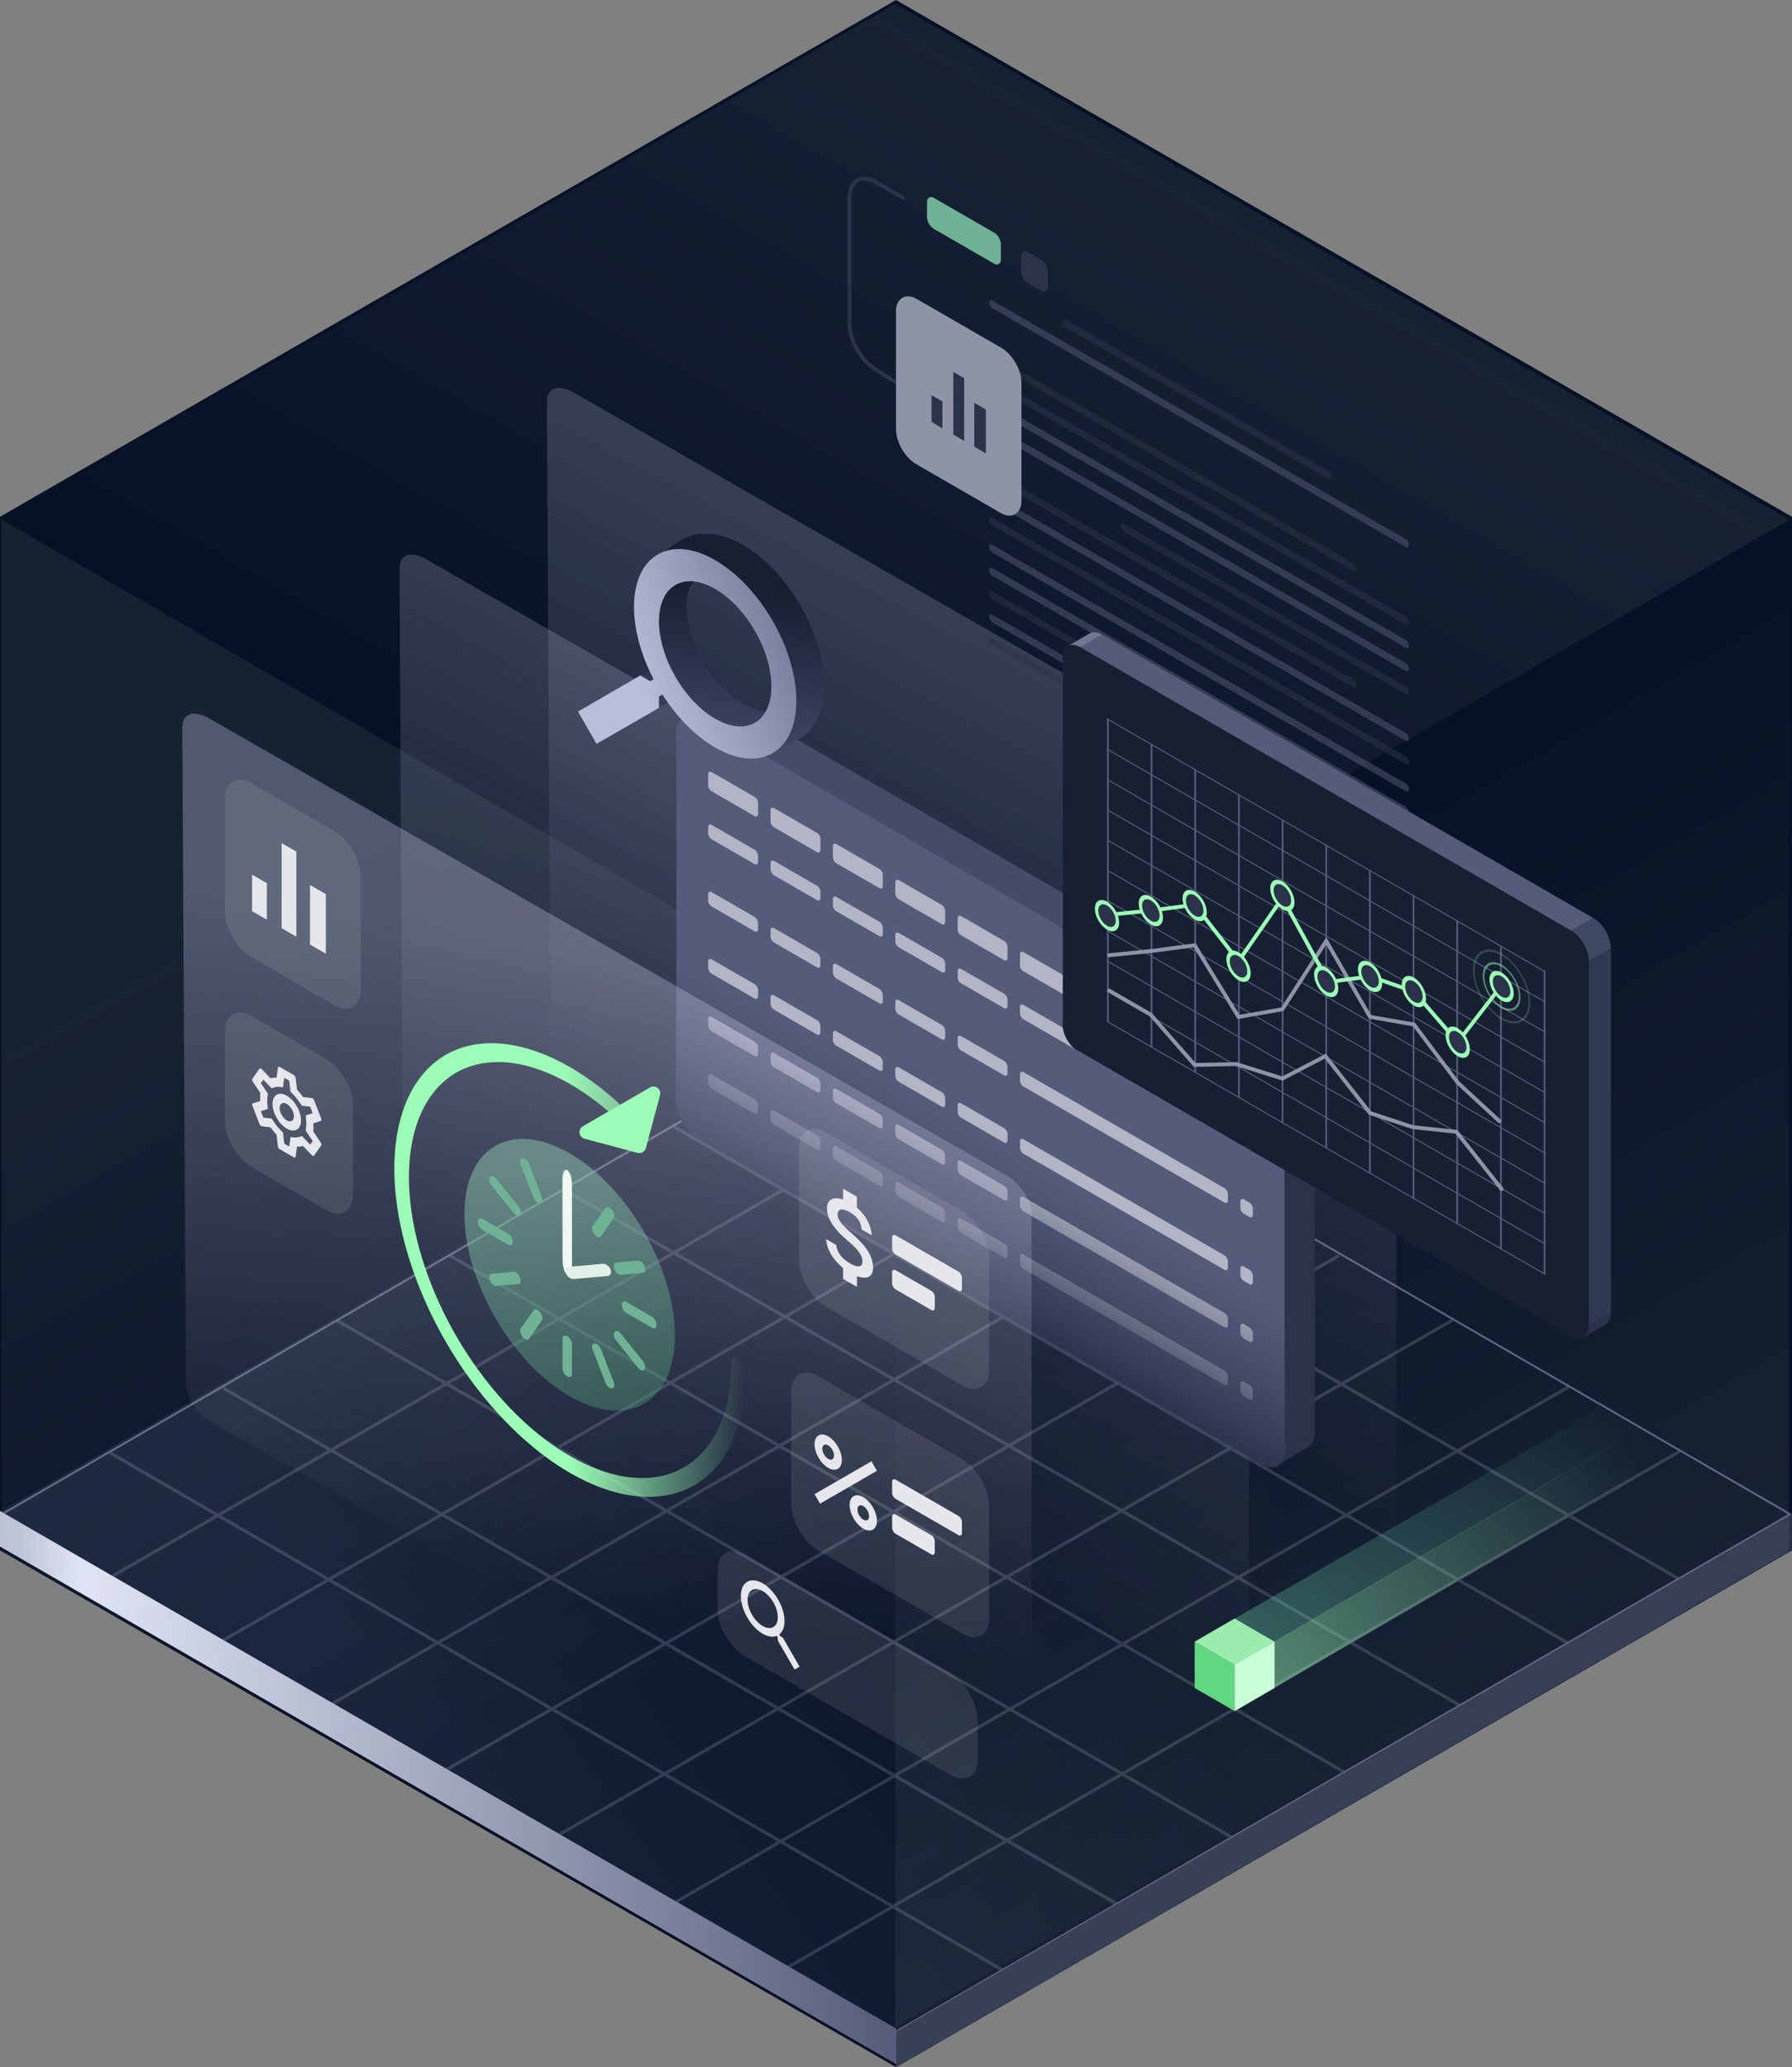 <svg width="462" height="533" viewBox="0 0 462 533" fill="none" xmlns="http://www.w3.org/2000/svg">
<rect x="0" y="0" width="462" height="533" fill="#808080" stroke="none"/>
<g clip-path="url(#clip0_3003_2046)">
<path d="M231 0L462 133.25V399.75L231 533L0 399.75V133.25L231 0Z" fill="#071126"/>
<path fill-rule="evenodd" clip-rule="evenodd" d="M201.603 274.04L202.02 273.317L230.544 289.793L259.144 273.317L259.561 274.04L231.378 290.275L259.159 306.322L287.498 289.996L287.915 290.718L259.993 306.804L287.272 322.56L315.643 306.202L316.06 306.924L288.106 323.042L316.805 339.619L345.04 323.353L345.457 324.076L317.639 340.101L345.836 356.388L374.227 340.032L374.644 340.754L346.67 356.87L375.725 373.652L404.457 357.072L404.875 357.794L376.559 374.134L404.475 390.259L432.811 373.862L433.228 374.585L405.309 390.74L433.02 406.747L432.603 407.469L404.476 391.222L376.72 407.283L404.666 423.426L404.249 424.148L375.887 407.765L348.865 423.402L376.521 439.326L376.104 440.048L348.031 423.884L319.126 440.611L347.125 456.783L346.708 457.505L318.293 441.093L290.121 457.395L317.937 473.462L317.52 474.184L289.288 457.877L260.479 474.547L288.124 490.502L287.707 491.335L259.561 475.078L231.023 491.592L258.728 507.653L258.311 508.375L230.191 492.074L202.019 508.375L201.602 507.653L229.359 491.592L201.251 475.297L172.832 491.697L172.415 490.974L200.419 474.815L171.269 457.916L144.478 473.35L144.061 472.628L170.436 457.433L142.29 441.117L115.291 456.671L114.874 455.949L141.458 440.634L112.884 424.07L85.269 439.993L84.852 439.27L112.052 423.587L84.749 407.76L57.749 423.314L57.332 422.592L83.916 407.277L56.186 391.201L29.395 406.635L28.978 405.913L55.353 390.719L28.145 374.946L28.562 374.224L56.187 390.238L84.472 373.943L57.332 358.267L57.749 357.545L85.319 373.456L114.265 356.78L86.52 340.754L86.937 340.032L115.1 356.299L143.335 340.034L115.708 324.076L116.125 323.353L144.169 339.553L172.865 323.022L145.729 307.397L146.146 306.675L173.7 322.54L201.057 306.78L173.249 290.718L173.666 289.996L201.892 306.3L229.709 290.274L201.603 274.04ZM230.544 290.756L202.726 306.781L230.507 322.828L258.324 306.803L230.544 290.756ZM201.891 307.262L174.536 323.022L202.36 339.043L229.672 323.309L201.891 307.262ZM173.7 323.503L145.004 340.034L172.784 356.081L201.525 339.524L173.7 323.503ZM144.169 340.515L115.934 356.781L143.715 372.828L171.95 356.562L144.169 340.515ZM115.099 357.262L86.153 373.938L113.946 389.977L142.88 373.309L115.099 357.262ZM85.306 374.425L57.02 390.721L84.75 406.797L113.087 390.472L85.306 374.425ZM231.341 323.31L259.159 307.285L286.437 323.041L258.631 339.073L231.341 323.31ZM203.195 339.524L230.506 323.791L257.797 339.555L230.541 355.27L203.195 339.524ZM173.619 356.563L202.36 340.005L229.706 355.751L200.934 372.341L173.619 356.563ZM144.549 373.31L172.784 357.044L200.099 372.822L171.876 389.094L144.549 373.31ZM114.78 390.459L143.714 373.791L171.042 389.575L142.131 406.244L114.78 390.459ZM85.583 407.279L113.921 390.954L141.261 406.746L112.885 423.107L85.583 407.279ZM287.271 323.523L259.465 339.555L288.153 356.125L315.97 340.1L287.271 323.523ZM258.631 340.036L231.376 355.751L260.096 372.288L287.318 356.606L258.631 340.036ZM230.541 356.232L201.768 372.822L230.43 389.378L259.261 372.769L230.541 356.232ZM200.933 373.303L172.71 389.576L201.361 406.125L229.596 389.859L200.933 373.303ZM171.876 390.057L142.966 406.726L171.616 423.261L200.526 406.606L171.876 390.057ZM142.095 407.228L113.718 423.589L142.292 440.154L170.733 423.769L142.095 407.228ZM288.987 356.607L316.804 340.582L345.001 356.869L317.184 372.894L288.987 356.607ZM260.932 372.769L288.152 357.088L316.349 373.375L289.173 389.031L260.932 372.769ZM231.265 389.86L260.096 373.251L288.337 389.512L259.461 406.147L231.265 389.86ZM202.195 406.607L230.43 390.341L258.626 406.628L230.391 422.894L202.195 406.607ZM172.45 423.742L201.36 407.088L229.557 423.375L200.659 440.023L172.45 423.742ZM143.124 440.637L171.567 424.251L199.764 440.538L171.27 456.953L143.124 440.637ZM345.835 357.351L318.018 373.376L347.097 390.173L374.891 374.134L345.835 357.351ZM317.183 373.857L290.008 389.512L319.157 406.296L346.263 390.654L317.183 373.857ZM289.173 389.993L260.295 406.629L289.423 423.454L318.322 406.777L289.173 389.993ZM259.461 407.11L231.226 423.376L260.378 440.215L288.589 423.935L259.461 407.11ZM230.391 423.857L201.493 440.504L230.683 457.35L259.544 440.696L230.391 423.857ZM200.598 441.02L172.103 457.436L201.252 474.334L229.776 457.874L200.598 441.02ZM347.931 390.654L375.725 374.615L403.642 390.741L375.887 406.802L347.931 390.654ZM319.992 406.777L347.097 391.135L375.054 407.284L348.03 422.921L319.992 406.777ZM290.257 423.935L319.157 407.258L347.197 423.404L318.293 440.129L290.257 423.935ZM261.212 440.696L289.423 424.417L317.46 440.611L289.288 456.913L261.212 440.696ZM231.517 457.832L260.378 441.178L288.455 457.395L259.646 474.066L231.517 457.832ZM202.084 474.816L230.61 458.355L258.728 474.597L230.191 491.11L202.084 474.816Z" fill="#2B334A"/>
<path d="M0.496 390.43L231 257.031L461.504 390.43L231 523.828L0.496 390.43Z" stroke="#555C7A" stroke-width="0.5" stroke-linecap="round"/>
<rect width="266.05" height="266.05" transform="matrix(-0.866 0.5 0.866 0.5 230 257)" fill="url(#paint0_linear_3003_2046)" fill-opacity="0.3"/>
<path fill-rule="evenodd" clip-rule="evenodd" d="M0 389.596L231 523.025V532.199L0 398.769V389.596Z" fill="url(#paint1_linear_3003_2046)"/>
<path fill-rule="evenodd" clip-rule="evenodd" d="M231 523.859L462 390.43V399.603L231 533.033V523.859Z" fill="url(#paint2_linear_3003_2046)"/>
<g opacity="0.15">
<rect width="266.047" height="266.047" transform="matrix(-0.866 0.5 -3.18351e-05 1 461.227 133.987)" fill="url(#paint3_linear_3003_2046)"/>
<rect width="266.047" height="266.047" transform="matrix(-0.866 -0.5 3.18351e-05 1 230.818 267.015)" fill="url(#paint4_linear_3003_2046)"/>
<rect width="266.047" height="266.047" transform="matrix(-0.866 -0.5 -0.866 0.5 461.227 134.016)" fill="url(#paint5_linear_3003_2046)"/>
</g>
<path d="M314.667 443.166L110.299 325.472C106.649 323.647 103.912 319.085 103.912 315.436L103 146.649C103 143 105.737 142.088 109.386 143.912L314.667 261.607C318.317 263.431 321.966 267.993 321.966 271.643L321.966 440.429C321.966 444.079 318.317 444.991 314.667 443.166Z" fill="url(#paint6_linear_3003_2046)" fill-opacity="0.2"/>
<path d="M352.667 400.166L148.299 282.472C144.649 280.647 141.912 276.085 141.912 272.436L141 103.649C141 100 143.737 99.088 147.386 100.912L352.667 218.607C356.317 220.431 359.966 224.993 359.966 228.643L359.966 397.429C359.966 401.079 356.317 401.991 352.667 400.166Z" fill="url(#paint7_linear_3003_2046)" fill-opacity="0.2"/>
<rect width="181.037" height="108.622" rx="7" transform="matrix(-0.866 -0.5 0 1 331.162 272.28)" fill="#555C7A"/>
<rect width="9.052" height="94.139" transform="matrix(-0.866 0.5 0 1 339 274.996)" fill="#2B334A"/>
<rect width="166.554" height="9.052" transform="matrix(-0.866 -0.5 -0.866 0.5 332.729 264.134)" fill="#454C67"/>
<path d="M331.161 373.661C331.161 375.514 330.549 377.014 329.324 377.721L337.163 373.195C338.388 372.488 339 370.989 339 369.135L331.161 373.661Z" fill="#2B334A"/>
<path d="M331.161 279.522C331.161 275.523 328.353 270.659 324.89 268.66L332.729 264.134C336.192 266.133 339 270.997 339 274.996L331.161 279.522Z" fill="#B2B5C5"/>
<path d="M176.215 184.944C177.439 184.237 179.044 184.456 180.649 185.383L188.488 180.857C186.883 179.93 185.278 179.711 184.054 180.418L176.215 184.944Z" fill="#555C7A"/>
<rect width="14.853" height="4.951" rx="1" transform="matrix(-0.866 -0.5 0 1 259.754 243.125)" fill="#B2B5C5"/>
<rect width="61.888" height="4.951" rx="1" transform="matrix(-0.866 -0.5 0 1 316.566 275.926)" fill="#B2B5C5"/>
<rect width="14.853" height="4.951" rx="1" transform="matrix(-0.866 -0.5 0 1 243.676 233.842)" fill="#B2B5C5"/>
<rect width="14.853" height="4.951" rx="1" transform="matrix(-0.866 -0.5 0 1 227.596 224.559)" fill="#B2B5C5"/>
<rect width="14.853" height="4.951" rx="1" transform="matrix(-0.866 -0.5 0 1 211.518 215.276)" fill="#B2B5C5"/>
<rect width="14.853" height="4.951" rx="1" transform="matrix(-0.866 -0.5 0 1 195.439 205.993)" fill="#B2B5C5"/>
<rect width="3.713" height="4.951" rx="1" transform="matrix(-0.866 -0.5 0 1 322.998 279.64)" fill="#B2B5C5"/>
<rect width="3.713" height="3.713" rx="1" transform="matrix(-0.866 -0.5 0 1 322.998 293.255)" fill="#B2B5C5"/>
<rect width="61.888" height="3.713" rx="1" transform="matrix(-0.866 -0.5 0 1 316.566 289.542)" fill="#B2B5C5"/>
<rect width="14.853" height="3.713" rx="1" transform="matrix(-0.866 -0.5 0 1 259.754 256.741)" fill="#B2B5C5"/>
<rect width="14.853" height="3.713" rx="1" transform="matrix(-0.866 -0.5 0 1 243.676 247.458)" fill="#B2B5C5"/>
<rect width="14.853" height="3.713" rx="1" transform="matrix(-0.866 -0.5 0 1 227.598 238.174)" fill="#B2B5C5"/>
<rect width="14.853" height="3.713" rx="1" transform="matrix(-0.866 -0.5 0 1 211.518 228.892)" fill="#B2B5C5"/>
<rect width="14.853" height="3.713" rx="1" transform="matrix(-0.866 -0.5 0 1 195.438 219.608)" fill="#B2B5C5"/>
<rect width="3.713" height="3.713" rx="1" transform="matrix(-0.866 -0.5 0 1 322.998 327.912)" fill="#B2B5C5"/>
<rect width="61.888" height="3.713" rx="1" transform="matrix(-0.866 -0.5 0 1 316.566 324.199)" fill="#B2B5C5"/>
<rect width="14.853" height="3.713" rx="1" transform="matrix(-0.866 -0.5 0 1 259.754 291.398)" fill="#B2B5C5"/>
<rect width="14.853" height="3.713" rx="1" transform="matrix(-0.866 -0.5 0 1 243.676 282.115)" fill="#B2B5C5"/>
<rect width="14.853" height="3.713" rx="1" transform="matrix(-0.866 -0.5 0 1 227.596 272.832)" fill="#B2B5C5"/>
<rect width="14.853" height="3.713" rx="1" transform="matrix(-0.866 -0.5 0 1 211.516 263.548)" fill="#B2B5C5"/>
<rect width="14.853" height="3.713" rx="1" transform="matrix(-0.866 -0.5 0 1 195.438 254.266)" fill="#B2B5C5"/>
<rect width="3.713" height="3.713" rx="1" transform="matrix(-0.866 -0.5 0 1 322.998 342.765)" fill="#B2B5C5"/>
<rect width="61.888" height="3.713" rx="1" transform="matrix(-0.866 -0.5 0 1 316.566 339.052)" fill="#B2B5C5"/>
<rect width="14.853" height="3.713" rx="1" transform="matrix(-0.866 -0.5 0 1 259.754 306.251)" fill="#B2B5C5"/>
<rect width="14.853" height="3.713" rx="1" transform="matrix(-0.866 -0.5 0 1 243.676 296.968)" fill="#B2B5C5"/>
<rect width="14.853" height="3.713" rx="1" transform="matrix(-0.866 -0.5 0 1 227.596 287.685)" fill="#B2B5C5"/>
<rect width="14.853" height="3.713" rx="1" transform="matrix(-0.866 -0.5 0 1 211.516 278.401)" fill="#B2B5C5"/>
<rect width="14.853" height="3.713" rx="1" transform="matrix(-0.866 -0.5 0 1 195.438 269.119)" fill="#B2B5C5"/>
<rect width="3.713" height="3.713" rx="1" transform="matrix(-0.866 -0.5 0 1 322.998 357.618)" fill="#B2B5C5"/>
<rect width="61.888" height="3.713" rx="1" transform="matrix(-0.866 -0.5 0 1 316.566 353.905)" fill="#B2B5C5"/>
<rect width="14.853" height="3.713" rx="1" transform="matrix(-0.866 -0.5 0 1 259.754 321.104)" fill="#B2B5C5"/>
<rect width="14.853" height="3.713" rx="1" transform="matrix(-0.866 -0.5 0 1 243.676 311.821)" fill="#B2B5C5"/>
<rect width="14.853" height="3.713" rx="1" transform="matrix(-0.866 -0.5 0 1 227.596 302.538)" fill="#B2B5C5"/>
<rect width="14.853" height="3.713" rx="1" transform="matrix(-0.866 -0.5 0 1 211.516 293.254)" fill="#B2B5C5"/>
<rect width="14.853" height="3.713" rx="1" transform="matrix(-0.866 -0.5 0 1 195.438 283.972)" fill="#B2B5C5"/>
<rect width="181.95" height="43.979" rx="7" transform="matrix(-0.866 -0.5 0 1 331.574 337.156)" fill="url(#paint8_linear_3003_2046)"/>
<rect width="3.713" height="3.713" rx="1" transform="matrix(-0.866 -0.5 0 1 322.998 310.583)" fill="#B2B5C5"/>
<rect width="61.888" height="3.713" rx="1" transform="matrix(-0.866 -0.5 0 1 316.566 306.87)" fill="#B2B5C5"/>
<rect width="14.853" height="3.713" rx="1" transform="matrix(-0.866 -0.5 0 1 259.754 274.069)" fill="#B2B5C5"/>
<rect width="14.853" height="3.713" rx="1" transform="matrix(-0.866 -0.5 0 1 243.676 264.786)" fill="#B2B5C5"/>
<rect width="14.853" height="3.713" rx="1" transform="matrix(-0.866 -0.5 0 1 227.598 255.503)" fill="#B2B5C5"/>
<rect width="14.853" height="3.713" rx="1" transform="matrix(-0.866 -0.5 0 1 211.518 246.22)" fill="#B2B5C5"/>
<rect width="14.853" height="3.713" rx="1" transform="matrix(-0.866 -0.5 0 1 195.438 236.937)" fill="#B2B5C5"/>
<path fill-rule="evenodd" clip-rule="evenodd" d="M196.719 195.216C197.413 193.785 195.266 194.143 196.719 195.216L205.384 190.782C209.727 188.862 212.465 183.967 212.465 176.751C212.464 163.405 203.095 147.179 191.538 140.506C184.388 136.378 178.112 136.899 173.818 140.478L168.805 143.683L164.152 155.851C164.18 154.01 163.782 157.368 164.152 155.851L167.731 172.67L155.924 179.486L160.219 188.075L172.741 180.901L178.467 186.269L187.059 194.158L196.719 195.216ZM191.54 181.397C193.932 182.778 196.186 183.414 198.171 183.382L200.655 170.523L189.919 154.777L180.972 147.619L177.877 151.19C177.343 152.629 177.052 154.343 177.052 156.305C177.053 165.561 183.524 176.769 191.54 181.397Z" fill="url(#paint9_linear_3003_2046)"/>
<path d="M165.068 174.166L167.611 175.634L168.512 175.151C165.357 169.092 163.457 162.493 163.457 156.508C163.456 143.163 172.824 137.754 184.381 144.427C195.938 151.1 205.307 167.326 205.308 180.671C205.309 194.016 195.941 199.425 184.384 192.753C179.201 189.76 174.436 184.816 170.766 179.054L169.897 179.593L169.897 182.53L153.802 191.786L149.004 183.478L165.068 174.166ZM184.384 185.318C192.4 189.946 198.87 186.21 198.87 176.954C198.869 167.698 192.398 156.49 184.381 151.862C176.365 147.233 169.895 150.969 169.896 160.226C169.896 169.482 176.367 180.69 184.384 185.318Z" fill="url(#paint10_linear_3003_2046)"/>
<g opacity="0.5">
<path d="M343.336 123C343.336 122.448 342.948 121.776 342.47 121.5L274.92 82.5C274.442 82.224 274.054 82.448 274.054 83C274.054 83.552 274.442 84.224 274.92 84.5L342.47 123.5C342.948 123.776 343.336 123.552 343.336 123Z" fill="#2B334A"/>
<rect width="109.375" height="2" rx="1" transform="matrix(-0.866 -0.5 0 1 349.723 145.688)" fill="#2B334A"/>
<rect width="125" height="2" rx="1" transform="matrix(-0.866 -0.5 0 1 363.254 159.5)" fill="#2B334A"/>
<rect width="125" height="2" rx="1" transform="matrix(-0.866 -0.5 0 1 363.254 165.5)" fill="#555C7A"/>
<rect width="125" height="2" rx="1" transform="matrix(-0.866 -0.5 0 1 363.254 171.5)" fill="#555C7A"/>
<rect width="85.938" height="2" rx="1" transform="matrix(-0.866 -0.5 0 1 363.254 177.5)" fill="#2B334A"/>
<rect width="109.375" height="2" rx="1" transform="matrix(-0.866 -0.5 0 1 349.723 175.688)" fill="#2B334A"/>
<rect width="125" height="2" rx="1" transform="matrix(-0.866 -0.5 0 1 363.254 189.5)" fill="#555C7A"/>
<rect width="125" height="2" rx="1" transform="matrix(-0.866 -0.5 0 1 363.254 195.5)" fill="#2B334A"/>
<rect width="125" height="2" rx="1" transform="matrix(-0.866 -0.5 0 1 363.254 202.5)" fill="#555C7A"/>
<rect width="125" height="2" rx="1" transform="matrix(-0.866 -0.5 0 1 363.254 208.5)" fill="#555C7A"/>
<rect width="125" height="2" rx="1" transform="matrix(-0.866 -0.5 0 1 363.254 214.5)" fill="#2B334A"/>
<rect width="125" height="2" rx="1" transform="matrix(-0.866 -0.5 0 1 363.254 220.5)" fill="#555C7A"/>
<rect width="125" height="2" rx="1" transform="matrix(-0.866 -0.5 0 1 363.254 226.5)" fill="#2B334A"/>
<rect width="88.636" height="2" rx="1" transform="matrix(-0.866 -0.5 0 1 363.254 232.5)" fill="#555C7A"/>
<path d="M363.254 140.5C363.254 139.948 362.866 139.276 362.388 139L255.867 77.5C255.388 77.224 255.001 77.448 255.001 78C255.001 78.552 255.388 79.224 255.867 79.5L362.388 141C362.866 141.276 363.254 141.052 363.254 140.5Z" fill="#555C7A"/>
</g>
<path d="M258.667 484.166L54.299 366.472C50.649 364.647 47.912 360.085 47.912 356.436L47 187.649C47 184 49.737 183.088 53.386 184.912L258.667 302.607C262.317 304.431 265.966 308.993 265.966 312.643L265.966 481.429C265.966 485.079 262.317 485.991 258.667 484.166Z" fill="url(#paint11_linear_3003_2046)" fill-opacity="0.3"/>
<path d="M58 266C58 261.582 61.102 259.791 64.928 262L84.072 273.053C87.898 275.262 91 280.634 91 285.053V308C91 312.418 87.898 314.209 84.072 312L64.928 300.947C61.102 298.738 58 293.366 58 288.947V266Z" fill="white" fill-opacity="0.1"/>
<path fill-rule="evenodd" clip-rule="evenodd" d="M165.893 290.866L163.513 293.023C160.377 289.641 157.064 286.598 153.643 283.98C144.03 276.623 134.172 273.082 125.792 273.977C117.413 274.872 111.044 280.146 107.799 288.877C104.554 297.607 104.639 309.24 108.039 321.743C111.439 334.245 117.938 346.822 126.4 357.276C134.863 367.73 144.751 375.397 154.336 378.937C163.922 382.476 172.596 381.664 178.843 376.641C185.089 371.619 188.512 362.705 188.512 351.458C188.512 350.258 189.354 349.772 190.394 350.372C191.433 350.972 192.275 352.431 192.275 353.631C192.275 365.897 188.543 375.618 181.73 381.095C174.918 386.573 165.458 387.459 155.004 383.599C144.55 379.738 133.766 371.377 124.537 359.976C115.308 348.575 108.22 334.858 104.512 321.223C100.804 307.589 100.712 294.902 104.251 285.38C107.79 275.859 114.735 270.107 123.874 269.131C133.013 268.155 143.764 272.016 154.248 280.04C158.301 283.142 162.215 286.79 165.893 290.866Z" fill="url(#paint12_linear_3003_2046)"/>
<circle cx="31.327" cy="31.327" r="31.327" transform="matrix(0.866 0.5 0 1 119.74 281.713)" fill="url(#paint13_linear_3003_2046)" fill-opacity="0.5"/>
<path d="M145.02 345.132C145.02 344.417 145.567 344.154 146.242 344.544C146.917 344.934 147.465 345.829 147.465 346.543V354.307C147.465 355.022 146.917 355.285 146.242 354.896C145.567 354.506 145.02 353.61 145.02 352.896V345.132Z" fill="#6FB295"/>
<path d="M145.02 302.313C145.02 301.598 145.567 301.335 146.242 301.725C146.917 302.115 147.465 303.01 147.465 303.725V311.489C147.465 312.203 146.917 312.467 146.242 312.077C145.567 311.687 145.02 310.792 145.02 310.077V302.313Z" fill="#6FB295"/>
<path d="M145.02 304.391C145.02 302.529 145.567 301.335 146.242 301.725C146.917 302.115 147.465 303.94 147.465 305.802V326.033C147.465 327.895 146.917 329.089 146.242 328.699C145.567 328.309 145.02 326.484 145.02 324.622V304.391Z" fill="#F1F7F4"/>
<path d="M131.063 318.135C131.682 318.492 132.184 319.414 132.184 320.193C132.184 320.973 131.682 321.315 131.063 320.958L124.339 317.076C123.72 316.719 123.219 315.797 123.219 315.017C123.219 314.238 123.72 313.895 124.339 314.253L131.063 318.135Z" fill="#6FB295"/>
<path d="M168.143 339.544C168.762 339.902 169.264 340.823 169.264 341.603C169.264 342.383 168.762 342.725 168.143 342.368L161.419 338.486C160.8 338.128 160.299 337.207 160.299 336.427C160.299 335.647 160.8 335.305 161.419 335.662L168.143 339.544Z" fill="#6FB295"/>
<path d="M139.709 308.655C140.019 309.452 139.796 310.141 139.211 310.193C138.626 310.245 137.901 309.641 137.592 308.844L134.23 300.179C133.92 299.381 134.144 298.692 134.728 298.64C135.313 298.588 136.038 299.192 136.347 299.99L139.709 308.655Z" fill="#6FB295"/>
<path d="M158.252 356.442C158.562 357.239 158.338 357.928 157.754 357.98C157.169 358.033 156.444 357.428 156.135 356.631L152.773 347.966C152.463 347.168 152.687 346.48 153.271 346.427C153.856 346.375 154.581 346.979 154.89 347.777L158.252 356.442Z" fill="#6FB295"/>
<path d="M133.709 311.087C134.245 311.754 134.406 312.684 134.068 313.164C133.731 313.644 133.023 313.493 132.487 312.826L126.664 305.583C126.128 304.916 125.967 303.986 126.305 303.506C126.642 303.025 127.35 303.177 127.886 303.843L133.709 311.087Z" fill="#6FB295"/>
<path d="M165.822 351.038C166.358 351.705 166.519 352.634 166.182 353.115C165.844 353.595 165.136 353.444 164.6 352.777L158.777 345.533C158.241 344.866 158.08 343.937 158.418 343.456C158.755 342.976 159.464 343.127 160 343.794L165.822 351.038Z" fill="#6FB295"/>
<path d="M132.485 327.908C133.021 327.861 133.729 328.527 134.066 329.397C134.404 330.267 134.243 331.011 133.707 331.059L127.884 331.579C127.348 331.627 126.64 330.961 126.302 330.091C125.965 329.221 126.126 328.476 126.662 328.429L132.485 327.908Z" fill="#6FB295"/>
<path d="M164.602 325.04C165.138 324.992 165.846 325.659 166.184 326.529C166.521 327.399 166.36 328.143 165.824 328.191L160.001 328.711C159.465 328.759 158.757 328.093 158.42 327.222C158.082 326.352 158.243 325.608 158.779 325.56L164.602 325.04Z" fill="#6FB295"/>
<path d="M155.352 325.866C156.145 325.796 157.061 326.444 157.398 327.314C157.736 328.184 157.367 328.946 156.575 329.017L147.967 329.786C147.174 329.857 146.258 329.209 145.921 328.339C145.583 327.469 145.952 326.706 146.744 326.635L155.352 325.866Z" fill="#E2F0EA"/>
<path d="M137.592 337.79C137.901 337.35 138.626 337.583 139.211 338.31C139.796 339.038 140.019 339.984 139.709 340.424L136.348 345.207C136.038 345.647 135.313 345.415 134.729 344.687C134.144 343.96 133.921 343.013 134.23 342.573L137.592 337.79Z" fill="#6FB295"/>
<path d="M156.135 311.413C156.444 310.973 157.169 311.205 157.754 311.933C158.339 312.66 158.562 313.607 158.252 314.047L154.891 318.83C154.581 319.27 153.856 319.037 153.272 318.31C152.687 317.582 152.464 316.636 152.773 316.196L156.135 311.413Z" fill="#6FB295"/>
<path d="M166.515 296.024C166.265 296.959 165.305 297.513 164.371 297.264L150.694 293.608C149.188 293.205 148.92 291.182 150.27 290.401L167.603 280.38C168.953 279.599 170.573 280.841 170.17 282.348L166.515 296.024Z" fill="#9CFBB6"/>
<path d="M58 206C58 201.582 61.102 199.791 64.928 202L86.072 214.207C89.898 216.416 93 221.789 93 226.207V255.102C93 259.52 89.898 261.311 86.072 259.102L64.928 246.895C61.102 244.686 58 239.313 58 234.895V206Z" fill="white" fill-opacity="0.1"/>
<path d="M80.758 291.742C80.795 291.424 80.823 291.101 80.823 290.74C80.823 290.379 80.795 290.024 80.758 289.664L82.696 289.033C82.871 288.974 82.916 288.715 82.806 288.418L80.969 283.688C80.887 283.471 80.731 283.285 80.565 283.19C80.51 283.158 80.455 283.137 80.409 283.131L78.123 282.872C77.645 282.172 77.131 281.525 76.571 280.936L76.222 277.925C76.194 277.654 76.001 277.352 75.772 277.219L72.098 275.098C71.869 274.966 71.676 275.045 71.648 275.284L71.299 277.893C70.739 277.834 70.225 277.898 69.747 278.036L67.461 275.655C67.406 275.602 67.35 275.56 67.295 275.528C67.139 275.438 66.983 275.443 66.9 275.565L65.064 278.173C64.945 278.338 65 278.656 65.174 278.916L67.112 281.784C67.075 282.102 67.048 282.436 67.048 282.786C67.048 283.136 67.075 283.502 67.112 283.863L65.174 284.494C65 284.552 64.954 284.812 65.064 285.109L66.901 289.838C66.984 290.056 67.14 290.241 67.305 290.337C67.36 290.368 67.415 290.39 67.461 290.395L69.748 290.655C70.225 291.355 70.74 292.002 71.3 292.59L71.649 295.602C71.676 295.872 71.869 296.174 72.099 296.307L75.772 298.428C76.002 298.56 76.195 298.481 76.222 298.242L76.571 295.634C77.131 295.692 77.645 295.628 78.123 295.491L80.41 297.871C80.465 297.924 80.52 297.967 80.575 297.999C80.731 298.089 80.887 298.083 80.97 297.961L82.806 295.353C82.917 295.183 82.871 294.87 82.696 294.611L80.758 291.742ZM78.94 288.879C78.977 289.229 78.986 289.457 78.986 289.679C78.986 289.902 78.968 290.125 78.94 290.427L78.812 291.551L79.629 292.765L80.621 294.229L79.978 295.141L78.812 293.926L77.857 292.93L77.03 293.174C76.635 293.285 76.259 293.322 75.882 293.285L74.909 293.179L74.762 294.292L74.578 295.618L73.293 294.875L73.118 293.343L72.971 292.06L71.998 291.042C71.603 290.623 71.235 290.167 70.868 289.637L70.032 288.412L69.059 288.306L67.893 288.173L67.25 286.519L68.242 286.201L69.059 285.931L68.93 284.658C68.903 284.313 68.884 284.059 68.884 283.847C68.884 283.635 68.903 283.401 68.93 283.099L69.059 281.975L68.241 280.761L67.249 279.298L67.892 278.386L69.059 279.6L70.014 280.597L70.84 280.353C71.235 280.241 71.612 280.204 71.988 280.241L72.962 280.348L73.108 279.234L73.292 277.909L74.569 278.646L74.743 280.178L74.89 281.461L75.864 282.479C76.258 282.898 76.626 283.354 76.993 283.884L77.829 285.109L78.802 285.215L79.969 285.348L80.611 287.002L79.629 287.336L78.811 287.606L78.94 288.879ZM73.935 282.521C71.906 281.35 70.262 282.299 70.262 284.642C70.262 286.986 71.906 289.833 73.935 291.005C75.965 292.177 77.609 291.228 77.609 288.884C77.608 286.541 75.965 283.693 73.935 282.521ZM73.935 288.884C72.925 288.301 72.099 286.869 72.099 285.703C72.098 284.536 72.925 284.059 73.935 284.642C74.945 285.226 75.772 286.657 75.772 287.824C75.772 288.99 74.945 289.467 73.935 288.884Z" fill="#E6E6ED"/>
<path d="M206 296C206 291.582 209.102 289.791 212.928 292L248.072 312.29C251.898 314.499 255 319.872 255 324.29V353.185C255 357.603 251.898 359.394 248.072 357.185L212.928 336.895C209.102 334.686 206 329.313 206 324.895V296Z" fill="white" fill-opacity="0.1"/>
<path d="M204 358.845C204 354.427 207.102 352.636 210.928 354.845L248.072 376.29C251.898 378.499 255 383.872 255 388.29V417.185C255 421.603 251.898 423.394 248.072 421.185L210.928 399.74C207.102 397.531 204 392.158 204 387.74V358.845Z" fill="white" fill-opacity="0.1"/>
<path d="M185 404.875C185 400.457 188.102 398.666 191.928 400.875L245.072 431.558C248.898 433.767 252 439.14 252 443.558V453.652C252 458.071 248.898 459.861 245.072 457.652L191.928 426.97C188.102 424.761 185 419.388 185 414.97V404.875Z" fill="white" fill-opacity="0.1"/>
<path d="M201.825 422.25L201.141 421.855L200.899 421.445C201.747 420.795 202.258 419.61 202.258 418C202.258 414.41 199.738 410.045 196.629 408.25C193.52 406.455 191 407.91 191 411.5C191 415.09 193.52 419.455 196.629 421.25C198.023 422.055 199.305 422.205 200.292 421.795L200.526 422.21V423L204.856 430.49L206.147 429.745L201.825 422.25ZM196.629 419.25C194.473 418.005 192.732 414.99 192.732 412.5C192.732 410.01 194.473 409.005 196.629 410.25C198.786 411.495 200.526 414.51 200.526 417C200.526 419.49 198.786 420.495 196.629 419.25Z" fill="#E6E6ED"/>
<path d="M83.998 230.551L79.927 228.201L79.927 243.558L83.999 245.908L83.998 230.551ZM76.398 219.582L72.599 217.388L72.599 239.326L76.399 241.52L76.398 219.582ZM68.799 227.73L64.999 225.536L65 234.938L68.8 237.132L68.799 227.73Z" fill="#E6E6ED"/>
<path d="M219.503 317.957C216.809 315.64 215.943 314.352 215.943 313.125C215.943 311.717 217.141 311.428 219.147 312.586C221.259 313.805 222.042 315.355 222.113 317.011L224.735 318.525C224.652 316.255 223.406 313.495 220.926 311.405L220.926 308.577L217.367 306.521L217.367 309.311C215.065 308.524 213.214 309.083 213.214 311.575C213.214 314.559 215.48 317.352 218.791 320.129C221.757 322.617 222.351 324.096 222.351 325.297C222.351 326.188 221.769 327.273 219.147 325.759C216.703 324.348 215.742 322.604 215.611 321.005L213 319.498C213.143 322.409 215.089 325.121 217.367 326.966L217.367 329.768L220.927 331.823L220.927 329.047C223.241 329.905 225.08 329.507 225.08 326.86C225.08 323.192 222.196 320.274 219.503 317.957Z" fill="#E6E6ED"/>
<rect width="20.784" height="4.951" rx="1" transform="matrix(-0.866 -0.5 0 1 248 328.392)" fill="#E6E6ED"/>
<rect width="20.784" height="4.951" rx="1" transform="matrix(-0.866 -0.5 0 1 248 391.392)" fill="#E6E6ED"/>
<rect width="12.701" height="4.951" rx="1" transform="matrix(-0.866 -0.5 0 1 241 333.351)" fill="#E6E6ED"/>
<rect width="12.701" height="4.951" rx="1" transform="matrix(-0.866 -0.5 0 1 241 396.351)" fill="#E6E6ED"/>
<path d="M213.518 370.354C211.578 369.234 210 370.145 210 372.385C210 374.625 211.578 377.358 213.518 378.478C215.458 379.598 217.036 378.687 217.036 376.447C217.036 374.207 215.458 371.474 213.518 370.354ZM213.518 376.157C212.684 375.675 212.01 374.509 212.01 373.546C212.01 372.583 212.684 372.194 213.518 372.675C214.352 373.157 215.025 374.323 215.025 375.287C215.025 376.25 214.352 376.639 213.518 376.157ZM222.564 386.022C220.624 384.902 219.046 385.813 219.046 388.053C219.046 390.293 220.624 393.026 222.564 394.146C224.503 395.266 226.081 394.355 226.081 392.115C226.081 389.875 224.503 387.142 222.564 386.022ZM222.564 391.825C221.729 391.343 221.056 390.177 221.056 389.214C221.056 388.25 221.729 387.862 222.564 388.343C223.398 388.825 224.071 389.991 224.071 390.954C224.071 391.918 223.398 392.307 222.564 391.825ZM211.417 387.711L210 385.256L224.664 376.79L226.081 379.244L211.417 387.711Z" fill="#E6E6ED"/>
<path d="M422.854 368.731L318.308 429.276L308.087 423.249L412.698 363L422.854 368.731Z" fill="url(#paint14_linear_3003_2046)" fill-opacity="0.3"/>
<path d="M422.357 380.411L318.3 441.192V429.238L422.357 368.67L422.357 380.411Z" fill="url(#paint15_linear_3003_2046)"/>
<path d="M318.302 441.195L308 435.229V423.297L308.014 423.289L318.302 429.246V441.195Z" fill="#60D780"/>
<path d="M318.303 441.19V429.171L328.605 423.29V435.229L318.303 441.19Z" fill="#C8FFD7"/>
<path d="M328.6 423.295L318.302 429.258L308.004 423.295L318.302 417.332L328.6 423.295Z" fill="#9BECAD"/>
<rect width="156.625" height="104.417" rx="4" transform="matrix(0.866 0.5 0 1 274 164.271)" fill="#171F33"/>
<rect width="6.526" height="93.975" transform="matrix(0.866 -0.5 0 1 409.643 247.804)" fill="#303953"/>
<rect width="146.184" height="6.526" transform="matrix(0.866 0.5 -0.866 0.5 284.174 163.618)" fill="#555C7A"/>
<path d="M275.322 166.564C276.205 166.054 277.362 166.213 278.519 166.881L284.171 163.618C283.014 162.95 281.857 162.791 280.974 163.301L275.322 166.564Z" fill="#707792"/>
<path d="M409.641 247.804C409.641 244.92 407.616 241.414 405.119 239.973L410.771 236.709C413.268 238.151 415.292 241.657 415.292 244.541L409.641 247.804Z" fill="#3E4966"/>
<path d="M408.318 344.706C409.201 344.197 409.643 343.115 409.643 341.779L415.294 338.516C415.294 339.852 414.853 340.934 413.97 341.443L408.318 344.706Z" fill="#2B334A"/>
<rect width="0.52" height="78.313" transform="matrix(0.866 0.5 0 1 285.398 185.188)" fill="#555C7A"/>
<rect width="0.52" height="78.313" transform="matrix(0.866 0.5 0 1 307.916 198.188)" fill="#555C7A"/>
<rect width="0.52" height="78.313" transform="matrix(0.866 0.5 0 1 330.434 211.189)" fill="#555C7A"/>
<rect width="0.52" height="78.313" transform="matrix(0.866 0.5 0 1 352.951 224.189)" fill="#555C7A"/>
<rect width="0.52" height="78.313" transform="matrix(0.866 0.5 0 1 375.463 237.188)" fill="#555C7A"/>
<rect width="0.52" height="78.313" transform="matrix(0.866 0.5 0 1 397.98 250.188)" fill="#555C7A"/>
<rect width="0.52" height="78.313" transform="matrix(0.866 0.5 0 1 296.658 191.689)" fill="#555C7A"/>
<rect width="0.52" height="78.313" transform="matrix(0.866 0.5 0 1 319.174 204.689)" fill="#555C7A"/>
<rect width="0.52" height="78.313" transform="matrix(0.866 0.5 0 1 341.689 217.689)" fill="#555C7A"/>
<rect width="0.52" height="78.313" transform="matrix(0.866 0.5 0 1 364.205 230.688)" fill="#555C7A"/>
<rect width="0.52" height="78.313" transform="matrix(0.866 0.5 0 1 386.723 243.688)" fill="#555C7A"/>
<rect width="0.311" height="130.521" transform="matrix(-5.41668e-08 1 -0.866 -0.5 398.434 250.449)" fill="#555C7A"/>
<rect width="0.311" height="130.521" transform="matrix(-6.30919e-08 1 -0.866 -0.5 398.434 266.049)" fill="#555C7A"/>
<rect width="0.311" height="130.521" transform="matrix(-6.30919e-08 1 -0.866 -0.5 398.434 281.649)" fill="#555C7A"/>
<rect width="0.311" height="130.521" transform="matrix(-6.30919e-08 1 -0.866 -0.5 398.434 297.25)" fill="#555C7A"/>
<rect width="0.311" height="130.521" transform="matrix(-6.30919e-08 1 -0.866 -0.5 398.434 312.85)" fill="#555C7A"/>
<rect width="0.311" height="130.521" transform="matrix(-6.30919e-08 1 -0.866 -0.5 398.434 328.45)" fill="#555C7A"/>
<rect width="0.311" height="130.521" transform="matrix(-6.30919e-08 1 -0.866 -0.5 398.434 258.249)" fill="#555C7A"/>
<rect width="0.311" height="130.521" transform="matrix(-6.30919e-08 1 -0.866 -0.5 398.434 273.849)" fill="#555C7A"/>
<rect width="0.311" height="130.521" transform="matrix(-6.30919e-08 1 -0.866 -0.5 398.434 289.449)" fill="#555C7A"/>
<rect width="0.311" height="130.521" transform="matrix(-6.30919e-08 1 -0.866 -0.5 398.434 305.049)" fill="#555C7A"/>
<rect width="0.311" height="130.521" transform="matrix(-6.30919e-08 1 -0.866 -0.5 398.434 320.649)" fill="#555C7A"/>
<path d="M285.965 255.435L296.66 261.61L308.007 274.595L318.745 274.36L330.614 278.093L341.694 272.322L353.22 286.995L364.211 290.626L375.469 291.822L387.131 306.573" stroke="#8E93A8" stroke-linecap="round"/>
<path d="M285.965 246.298L296.703 245.228L308.007 243.736L319.31 262.196L330.614 260.238L341.917 242.618L353.22 262.196L364.524 264.154L375.827 279.164L386.566 289.092" stroke="#8E93A8" stroke-linecap="round"/>
<path d="M285.963 235.857L296.701 234.787L308.005 233.294L319.308 247.839L330.612 231.524L342.48 253.199L353.218 251.755L364.522 255.67L375.825 268.722L386.9 254.365" stroke="#9CFBB6" stroke-linecap="round"/>
<circle cx="2.61" cy="2.61" r="3.11" transform="matrix(0.866 0.5 0 1 283.137 232.176)" fill="#2B334A" stroke="#9CFBB6"/>
<circle cx="2.61" cy="2.61" r="3.11" transform="matrix(0.866 0.5 0 1 294.441 230.871)" fill="#2B334A" stroke="#9CFBB6"/>
<circle cx="2.61" cy="2.61" r="3.11" transform="matrix(0.866 0.5 0 1 305.744 229.566)" fill="#2B334A" stroke="#9CFBB6"/>
<circle cx="2.61" cy="2.61" r="3.11" transform="matrix(0.866 0.5 0 1 317.047 245.229)" fill="#2B334A" stroke="#9CFBB6"/>
<circle cx="2.61" cy="2.61" r="3.11" transform="matrix(0.866 0.5 0 1 328.352 226.956)" fill="#2B334A" stroke="#9CFBB6"/>
<circle cx="2.61" cy="2.61" r="3.11" transform="matrix(0.866 0.5 0 1 339.654 249.144)" fill="#2B334A" stroke="#9CFBB6"/>
<circle cx="2.61" cy="2.61" r="3.11" transform="matrix(0.866 0.5 0 1 350.957 247.839)" fill="#2B334A" stroke="#9CFBB6"/>
<circle cx="2.61" cy="2.61" r="3.11" transform="matrix(0.866 0.5 0 1 362.26 251.754)" fill="#2B334A" stroke="#9CFBB6"/>
<circle cx="2.61" cy="2.61" r="3.11" transform="matrix(0.866 0.5 0 1 373.564 264.807)" fill="#2B334A" stroke="#9CFBB6"/>
<circle cx="5.118" cy="5.118" r="5.368" transform="matrix(0.866 0.5 0 1 382.695 246.688)" stroke="#9CFBB6" stroke-opacity="0.5" stroke-width="0.5"/>
<circle cx="8.029" cy="8.029" r="8.279" transform="matrix(0.866 0.5 0 1 380.174 242.322)" stroke="#9CFBB6" stroke-opacity="0.2" stroke-width="0.5"/>
<circle cx="2.61" cy="2.61" r="3.11" transform="matrix(0.866 0.5 0 1 384.867 250.449)" fill="#2B334A" stroke="#9CFBB6"/>
<rect width="21.998" height="8" rx="2" transform="matrix(0.866 0.5 -3.18445e-05 -1 238.998 57.998)" fill="#6FB295"/>
<rect width="8" height="8" rx="2" transform="matrix(0.866 0.5 -3.18445e-05 -1 263.244 71.998)" fill="#2B334A"/>
<path d="M230.996 98.545L225.661 95.225C221.942 92.911 219.001 87.683 219.001 83.386L219.001 51C219 46.582 222.102 44.791 225.928 47L232.759 50.944" stroke="#2B334A" stroke-linecap="round"/>
<rect width="37.349" height="42.679" rx="6" transform="matrix(-0.866 -0.5 3.18907e-05 1 263.344 92.676)" fill="#8E93A8"/>
<g clip-path="url(#clip1_3003_2046)">
<path d="M254.172 105.593L251.172 103.861L251.173 115.177L254.172 116.909L254.172 105.593ZM248.572 97.51L245.772 95.894L245.773 112.059L248.573 113.676L248.572 97.51ZM242.973 103.515L240.173 101.898L240.173 108.826L242.973 110.443L242.973 103.515Z" fill="#2B334A"/>
</g>
</g>
<defs>
<linearGradient id="paint0_linear_3003_2046" x1="268.395" y1="130.78" x2="56.058" y2="222.455" gradientUnits="userSpaceOnUse">
<stop stop-color="#C1D6FF" stop-opacity="0.3"/>
<stop offset="1" stop-color="#071127" stop-opacity="0"/>
</linearGradient>
<linearGradient id="paint1_linear_3003_2046" x1="5.203" y1="468.613" x2="230.981" y2="466.007" gradientUnits="userSpaceOnUse">
<stop stop-color="#BDC2D5"/>
<stop offset="0.073" stop-color="#E0E4F5"/>
<stop offset="1" stop-color="#555C7A"/>
</linearGradient>
<linearGradient id="paint2_linear_3003_2046" x1="229.964" y1="390.761" x2="360.077" y2="602.939" gradientUnits="userSpaceOnUse">
<stop stop-color="#3D4461"/>
<stop offset="1" stop-color="#171F33"/>
</linearGradient>
<linearGradient id="paint3_linear_3003_2046" x1="133.023" y1="0" x2="133.023" y2="266.047" gradientUnits="userSpaceOnUse">
<stop stop-color="#DBF3E2" stop-opacity="0"/>
<stop offset="1" stop-color="#DBF3E2" stop-opacity="0.5"/>
</linearGradient>
<linearGradient id="paint4_linear_3003_2046" x1="266.062" y1="133.08" x2="132.529" y2="267.439" gradientUnits="userSpaceOnUse">
<stop stop-color="#DBF3E2" stop-opacity="0.5"/>
<stop offset="1" stop-color="#DBE5F3" stop-opacity="0"/>
</linearGradient>
<linearGradient id="paint5_linear_3003_2046" x1="133.023" y1="0" x2="133.023" y2="266.047" gradientUnits="userSpaceOnUse">
<stop stop-color="#DBF3E2" stop-opacity="0.5"/>
<stop offset="1" stop-color="#DBE5F3" stop-opacity="0"/>
<stop offset="1" stop-color="#DBF3E2" stop-opacity="0"/>
</linearGradient>
<linearGradient id="paint6_linear_3003_2046" x1="228" y1="209" x2="153" y2="350" gradientUnits="userSpaceOnUse">
<stop stop-color="#D9D9F7"/>
<stop offset="1" stop-color="#D9D9F7" stop-opacity="0"/>
</linearGradient>
<linearGradient id="paint7_linear_3003_2046" x1="266" y1="166" x2="191" y2="307" gradientUnits="userSpaceOnUse">
<stop stop-color="#D9D9F7"/>
<stop offset="1" stop-color="#D9D9F7" stop-opacity="0"/>
</linearGradient>
<linearGradient id="paint8_linear_3003_2046" x1="91.594" y1="4.80107e-07" x2="91.594" y2="43.979" gradientUnits="userSpaceOnUse">
<stop stop-color="#3D4461" stop-opacity="0"/>
<stop offset="1" stop-color="#2C344D"/>
</linearGradient>
<linearGradient id="paint9_linear_3003_2046" x1="189.68" y1="152.134" x2="184.194" y2="195.216" gradientUnits="userSpaceOnUse">
<stop stop-color="#171F33"/>
<stop offset="1" stop-color="#424A6A"/>
</linearGradient>
<linearGradient id="paint10_linear_3003_2046" x1="199.185" y1="158.978" x2="163.345" y2="173.64" gradientUnits="userSpaceOnUse">
<stop stop-color="#7B82A0"/>
<stop offset="1" stop-color="#B9BFDA"/>
</linearGradient>
<linearGradient id="paint11_linear_3003_2046" x1="172" y1="250" x2="144.5" y2="412" gradientUnits="userSpaceOnUse">
<stop stop-color="#D9D9F7"/>
<stop offset="1" stop-color="#D9D9F7" stop-opacity="0"/>
</linearGradient>
<linearGradient id="paint12_linear_3003_2046" x1="147" y1="379.592" x2="192.441" y2="378.828" gradientUnits="userSpaceOnUse">
<stop stop-color="#9CFBB6"/>
<stop offset="1" stop-color="#9CFBB6" stop-opacity="0"/>
</linearGradient>
<linearGradient id="paint13_linear_3003_2046" x1="-1.15455e-06" y1="24.15" x2="29.561" y2="69.262" gradientUnits="userSpaceOnUse">
<stop stop-color="#8FC9B0"/>
<stop offset="1" stop-color="#4A8A6E"/>
</linearGradient>
<linearGradient id="paint14_linear_3003_2046" x1="314.001" y1="425.5" x2="365.651" y2="333.159" gradientUnits="userSpaceOnUse">
<stop stop-color="#85FFCA"/>
<stop offset="1" stop-color="#85FFCA" stop-opacity="0"/>
</linearGradient>
<linearGradient id="paint15_linear_3003_2046" x1="422.001" y1="374.5" x2="318.001" y2="435" gradientUnits="userSpaceOnUse">
<stop stop-color="#9CFBB6" stop-opacity="0"/>
<stop offset="1" stop-color="#9CFBB6" stop-opacity="0.5"/>
</linearGradient>
<clipPath id="clip0_3003_2046">
<rect width="462" height="533" fill="white"/>
</clipPath>
<clipPath id="clip1_3003_2046">
<rect width="27.712" height="27.712" fill="white" transform="matrix(-0.866 -0.5 3.18351e-05 1 259.172 97.857)"/>
</clipPath>
</defs>
</svg>
